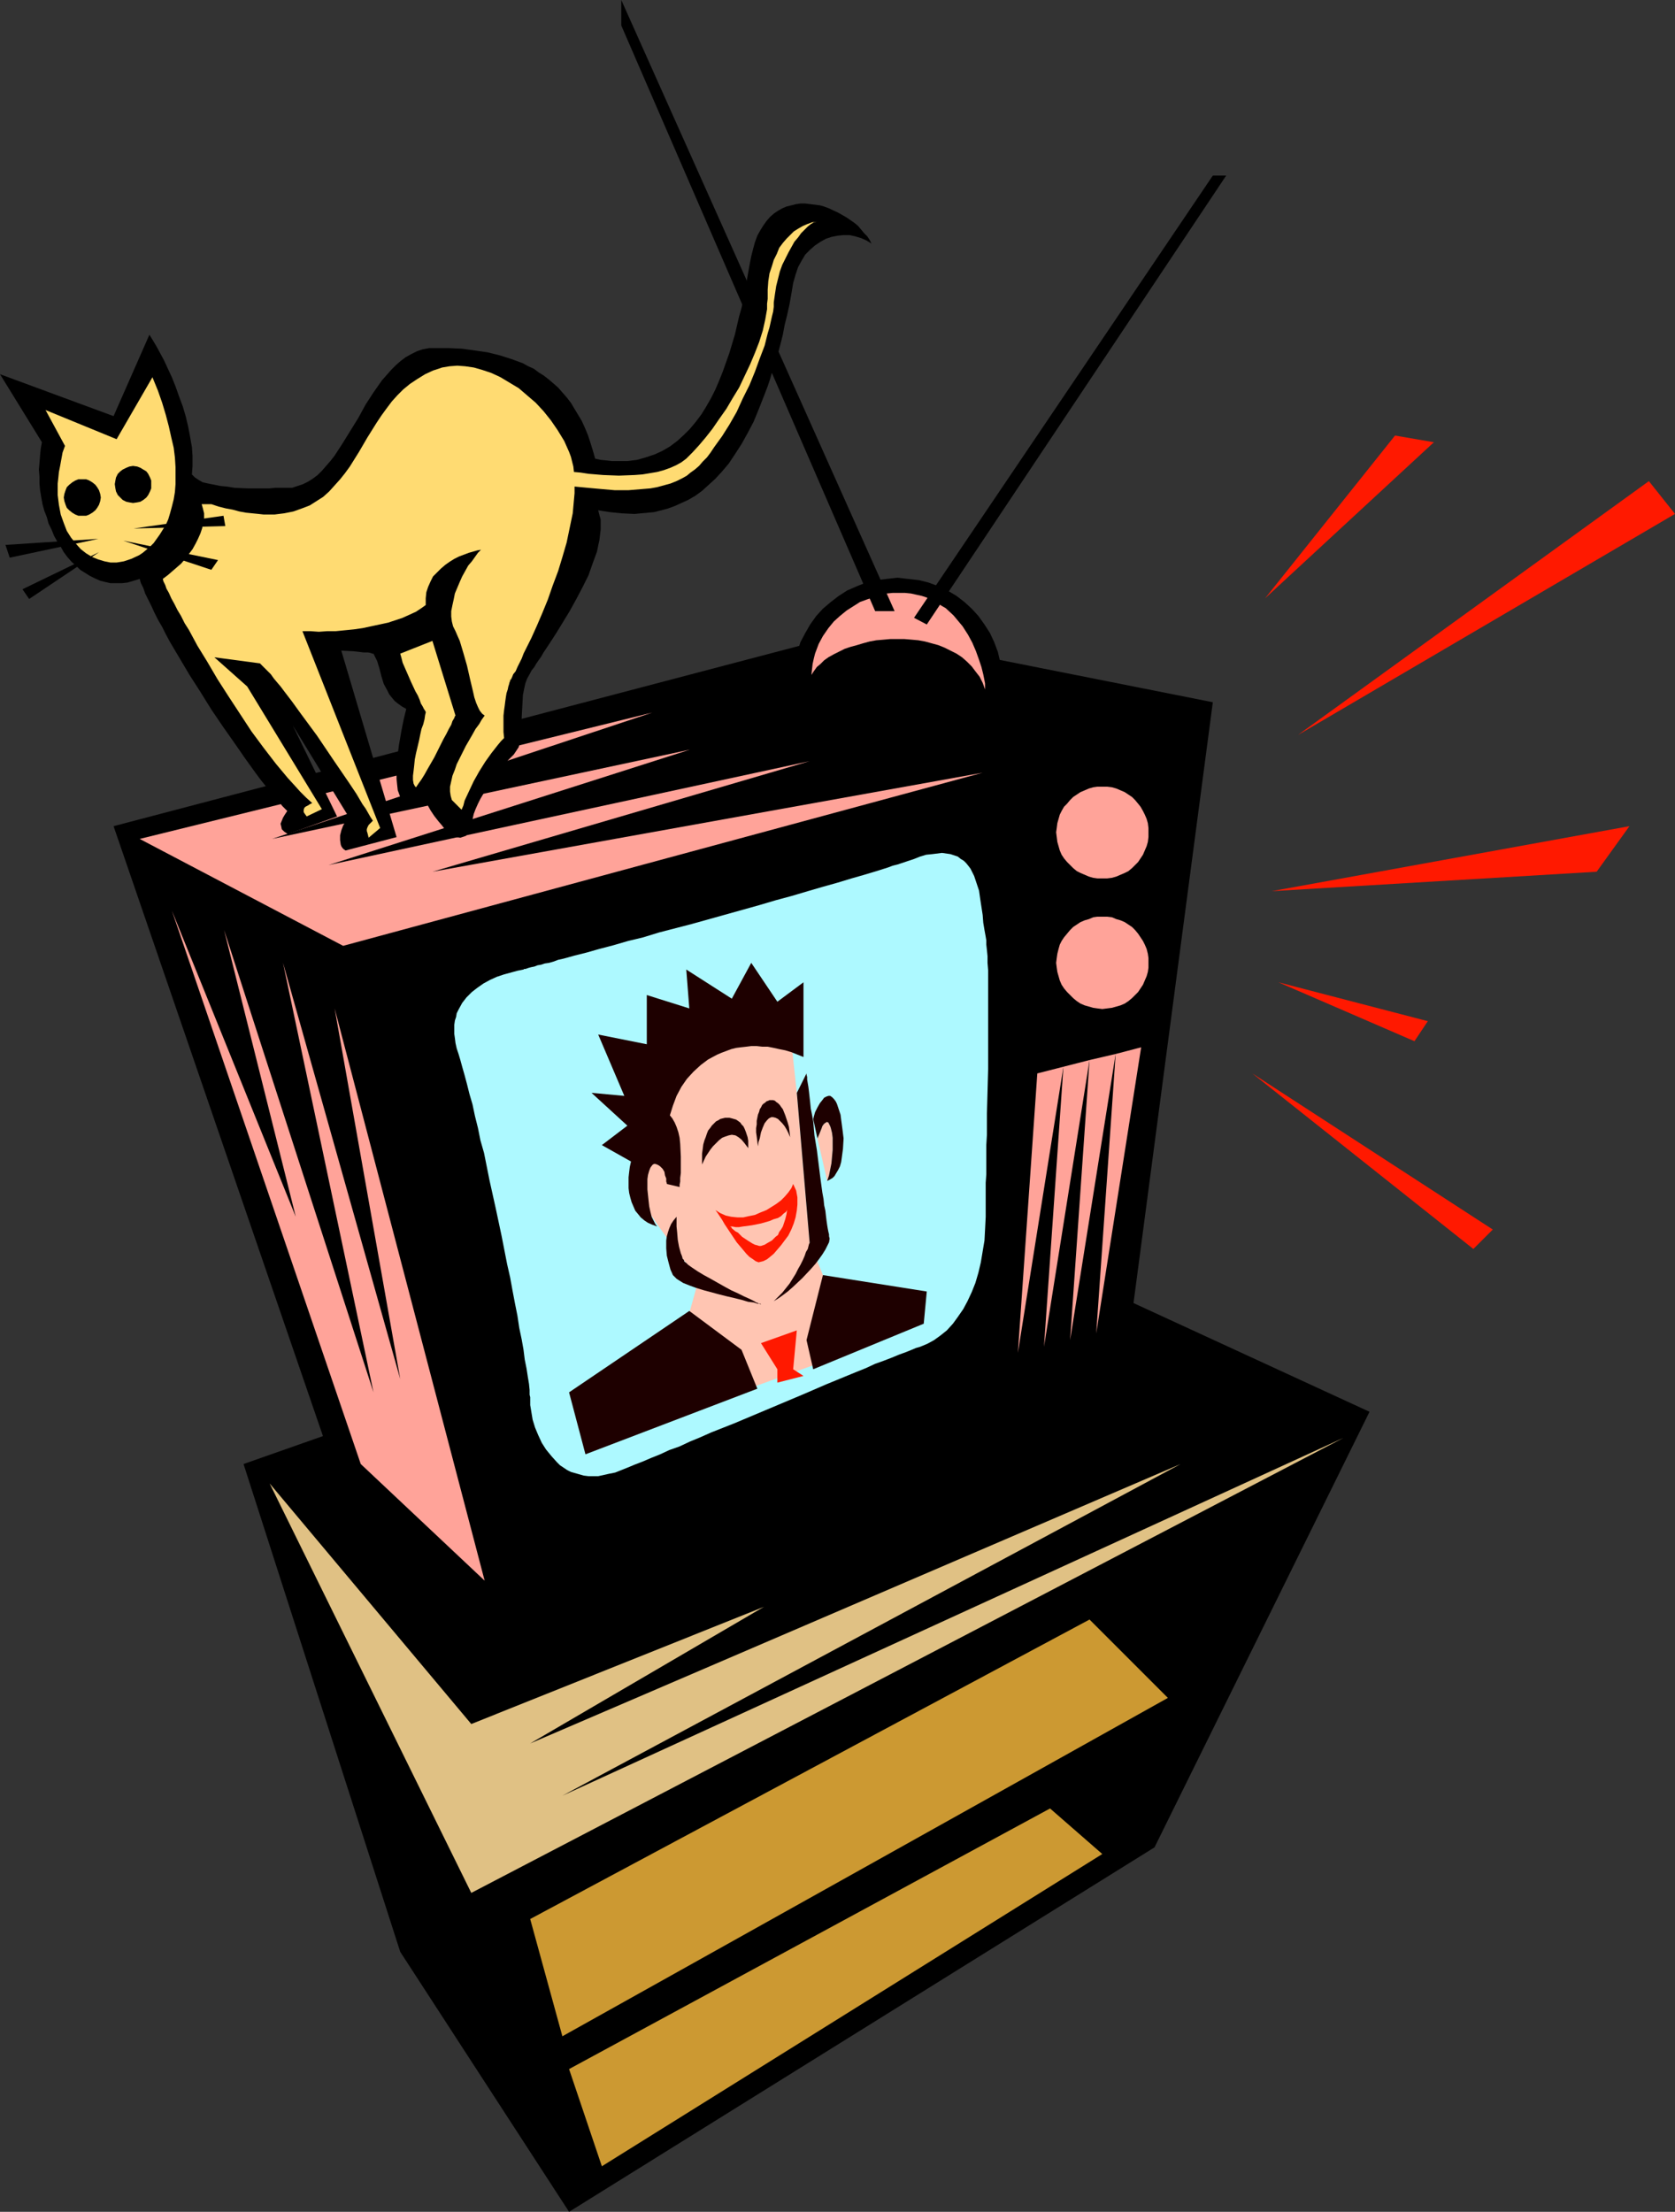 <?xml version="1.0" encoding="UTF-8" standalone="no"?>
<svg
   version="1.0"
   width="117.904mm"
   height="155.668mm"
   id="svg45"
   sodipodi:docname="Television 40.wmf"
   xmlns:inkscape="http://www.inkscape.org/namespaces/inkscape"
   xmlns:sodipodi="http://sodipodi.sourceforge.net/DTD/sodipodi-0.dtd"
   xmlns="http://www.w3.org/2000/svg"
   xmlns:svg="http://www.w3.org/2000/svg">
  <rect width="100%" height="100%" fill="#333333" stroke="none"/>
  <sodipodi:namedview
     id="namedview45"
     pagecolor="#ffffff"
     bordercolor="#000000"
     borderopacity="0.25"
     inkscape:showpageshadow="2"
     inkscape:pageopacity="0.0"
     inkscape:pagecheckerboard="0"
     inkscape:deskcolor="#d1d1d1"
     inkscape:document-units="mm" />
  <defs
     id="defs1">
    <pattern
       id="WMFhbasepattern"
       patternUnits="userSpaceOnUse"
       width="6"
       height="6"
       x="0"
       y="0" />
  </defs>
  <path
     style="fill:#000000;fill-opacity:1;fill-rule:evenodd;stroke:none"
     d="m 64.791,389.435 41.686,129.758 44.918,69.161 155.757,-96.955 57.197,-115.861 -112.617,-51.871 z"
     id="path1" />
  <path
     style="fill:#e0c184;fill-opacity:1;fill-rule:evenodd;stroke:none"
     d="M 71.739,394.606 125.381,503.518 357.401,382.486 149.617,477.663 314.1,389.435 l -173.046,74.332 62.206,-36.358 -77.879,31.187 z"
     id="path2" />
  <path
     style="fill:#cc9932;fill-opacity:1;fill-rule:evenodd;stroke:none"
     d="m 141.054,510.466 8.563,31.187 161.089,-90.006 -20.843,-20.845 z"
     id="path3" />
  <path
     style="fill:#cc9932;fill-opacity:1;fill-rule:evenodd;stroke:none"
     d="m 293.256,493.176 -13.895,-12.119 -127.966,69.323 8.725,25.855 z"
     id="path4" />
  <path
     style="fill:#000000;fill-opacity:1;fill-rule:evenodd;stroke:none"
     d="M 298.427,370.367 322.663,186.799 227.496,167.893 30.214,219.764 89.027,391.051 134.106,434.357 Z"
     id="path5" />
  <path
     style="fill:#ffa399;fill-opacity:1;fill-rule:evenodd;stroke:none"
     d="m 275.968,285.532 -5.17,74.332 12.118,-76.109 z"
     id="path6" />
  <path
     style="fill:#ffa399;fill-opacity:1;fill-rule:evenodd;stroke:none"
     d="m 282.916,283.754 -5.17,74.494 12.118,-76.271 z"
     id="path7" />
  <path
     style="fill:#ffa399;fill-opacity:1;fill-rule:evenodd;stroke:none"
     d="m 289.863,281.976 -5.17,74.494 12.118,-76.109 z"
     id="path8" />
  <path
     style="fill:#ffa399;fill-opacity:1;fill-rule:evenodd;stroke:none"
     d="m 296.811,280.361 -5.17,74.332 11.956,-76.109 z"
     id="path9" />
  <path
     style="fill:#ffa399;fill-opacity:1;fill-rule:evenodd;stroke:none"
     d="m 293.256,233.661 h 1.293 l 1.293,-0.162 1.131,-0.323 1.131,-0.485 1.131,-0.485 0.969,-0.485 0.969,-0.808 0.808,-0.808 0.808,-0.808 0.646,-0.97 0.646,-0.97 0.485,-1.131 0.485,-1.131 0.323,-1.131 0.162,-1.293 v -1.293 -1.131 l -0.162,-1.293 -0.323,-1.131 -0.485,-1.131 -0.485,-0.97 -0.646,-1.131 -0.646,-0.808 -0.808,-0.97 -0.808,-0.808 -0.969,-0.646 -0.969,-0.646 -1.131,-0.485 -1.131,-0.485 -1.131,-0.323 -1.293,-0.162 h -1.293 -1.293 l -1.131,0.162 -1.131,0.323 -1.131,0.485 -1.131,0.485 -0.969,0.646 -0.969,0.646 -0.808,0.808 -0.808,0.97 -0.808,0.808 -0.646,1.131 -0.485,0.97 -0.323,1.131 -0.323,1.131 -0.162,1.293 -0.162,1.131 0.162,1.293 0.162,1.293 0.323,1.131 0.323,1.131 0.485,1.131 0.646,0.97 0.808,0.97 0.808,0.808 0.808,0.808 0.969,0.808 0.969,0.485 1.131,0.485 1.131,0.485 1.131,0.323 1.131,0.162 z"
     id="path10" />
  <path
     style="fill:#ffa399;fill-opacity:1;fill-rule:evenodd;stroke:none"
     d="m 293.256,268.403 1.293,-0.162 1.293,-0.162 1.131,-0.323 1.131,-0.323 1.131,-0.485 0.969,-0.646 0.969,-0.808 0.808,-0.808 0.808,-0.808 0.646,-0.97 0.646,-0.97 0.485,-1.131 0.485,-1.131 0.323,-1.131 0.162,-1.131 v -1.293 -1.293 l -0.162,-1.131 -0.323,-1.293 -0.485,-1.131 -0.485,-0.97 -0.646,-0.97 -0.646,-0.97 -0.808,-0.97 -0.808,-0.808 -0.969,-0.646 -0.969,-0.646 -1.131,-0.485 -1.131,-0.323 -1.131,-0.485 -1.293,-0.162 h -1.293 -1.293 l -1.131,0.162 -1.131,0.485 -1.131,0.323 -1.131,0.485 -0.969,0.646 -0.969,0.646 -0.808,0.808 -0.808,0.97 -0.808,0.97 -0.646,0.97 -0.485,0.97 -0.323,1.131 -0.323,1.293 -0.162,1.131 -0.162,1.293 0.162,1.293 0.162,1.131 0.323,1.131 0.323,1.131 0.485,1.131 0.646,0.97 0.808,0.97 0.808,0.808 0.808,0.808 0.969,0.808 0.969,0.646 1.131,0.485 1.131,0.323 1.131,0.323 1.131,0.162 z"
     id="path11" />
  <path
     style="fill:#ffa399;fill-opacity:1;fill-rule:evenodd;stroke:none"
     d="M 37.162,223.157 91.289,251.597 261.426,205.544 115.041,231.883 215.378,202.474 87.411,230.106 183.548,199.403 72.385,223.157 173.53,189.546 Z"
     id="path12" />
  <path
     style="fill:#ffa399;fill-opacity:1;fill-rule:evenodd;stroke:none"
     d="M 45.725,242.225 95.975,389.435 128.936,420.46 89.027,268.241 106.477,366.812 75.293,256.122 99.368,370.367 59.621,247.396 78.686,323.667 Z"
     id="path13" />
  <path
     style="fill:#adf9ff;fill-opacity:1;fill-rule:evenodd;stroke:none"
     d="m 139.277,257.899 -1.616,0.323 -1.777,0.485 -1.777,0.485 -1.939,0.646 -1.777,0.808 -1.777,0.97 -1.616,1.131 -1.454,1.131 -1.454,1.454 -1.131,1.454 -0.969,1.778 -0.485,0.97 -0.162,0.97 -0.323,0.97 -0.162,1.131 v 1.131 1.293 l 0.162,1.131 0.162,1.293 0.323,1.454 0.485,1.454 0.485,1.616 0.485,1.778 0.646,2.262 0.646,2.424 0.646,2.585 0.808,2.747 0.646,3.07 0.808,3.232 0.646,3.232 0.969,3.393 1.454,7.272 1.616,7.272 1.616,7.595 1.454,7.433 0.808,3.555 0.646,3.555 0.646,3.393 0.646,3.232 0.485,3.232 0.646,3.07 0.485,2.747 0.323,2.585 0.485,2.424 0.323,2.101 0.323,1.939 0.162,1.616 v 0.646 0.646 l 0.162,0.646 v 0.323 1.778 l 0.323,1.939 0.323,1.939 0.646,2.101 0.808,1.939 0.969,2.101 1.131,1.778 1.454,1.778 1.454,1.616 0.808,0.808 0.969,0.646 0.969,0.646 0.969,0.485 1.131,0.323 1.131,0.323 1.131,0.323 1.293,0.162 h 1.293 1.293 l 1.454,-0.323 1.454,-0.323 1.616,-0.323 1.616,-0.646 1.616,-0.646 1.939,-0.808 2.1,-0.808 2.262,-0.97 2.424,-0.97 2.424,-1.131 2.747,-0.97 2.747,-1.293 2.747,-1.131 2.908,-1.293 6.14,-2.424 6.14,-2.585 6.14,-2.585 6.14,-2.585 5.978,-2.585 2.747,-1.131 2.747,-1.131 2.747,-1.131 2.424,-0.97 2.424,-1.131 2.262,-0.808 2.1,-0.808 1.939,-0.808 1.777,-0.646 1.616,-0.646 1.131,-0.485 1.131,-0.323 1.939,-0.808 1.777,-0.97 1.777,-1.293 1.616,-1.293 1.616,-1.778 1.293,-1.778 1.454,-2.101 1.131,-2.101 1.131,-2.424 0.969,-2.424 0.808,-2.747 0.646,-2.747 0.485,-2.909 0.485,-2.909 0.162,-3.07 0.162,-3.232 v -3.07 -1.778 -2.101 -2.101 l 0.162,-2.262 v -2.585 -2.424 -2.747 l 0.162,-2.747 v -5.656 l 0.162,-5.817 0.162,-5.979 v -5.817 -5.817 -7.918 -2.424 -2.262 -2.101 l -0.162,-1.939 v -1.778 l -0.162,-1.616 -0.162,-1.454 v -1.131 l -0.162,-0.97 -0.323,-1.778 -0.323,-1.939 -0.162,-2.101 -0.323,-2.101 -0.323,-2.101 -0.323,-2.262 -0.646,-1.939 -0.646,-1.939 -0.969,-1.939 -0.485,-0.646 -0.646,-0.808 -0.646,-0.646 -0.808,-0.485 -0.808,-0.646 -0.969,-0.323 -0.969,-0.323 -1.131,-0.162 -1.131,-0.162 -1.293,0.162 -1.293,0.162 -1.616,0.162 -1.616,0.485 -1.616,0.646 -0.969,0.323 -0.969,0.323 -2.424,0.808 -1.293,0.323 -1.293,0.485 -3.07,0.97 -3.231,0.97 -3.393,0.97 -3.716,1.131 -4.039,1.131 -3.878,1.131 -4.362,1.293 -4.201,1.131 -4.362,1.293 -17.935,5.009 -4.362,1.131 -4.362,1.131 -4.201,1.293 -4.039,0.97 -3.878,1.131 -3.716,0.97 -3.393,0.97 -3.231,0.808 -2.908,0.808 -1.454,0.323 -1.293,0.485 -1.131,0.323 -1.131,0.162 -0.969,0.323 -0.969,0.162 -0.808,0.323 -0.808,0.162 -0.646,0.162 -0.485,0.162 -0.485,0.162 h -0.323 z"
     id="path14" />
  <path
     style="fill:#000000;fill-opacity:1;fill-rule:evenodd;stroke:none"
     d="m 238.806,194.717 h 2.747 l 2.908,-0.162 2.585,-0.162 2.585,-0.162 2.424,-0.323 2.424,-0.323 2.1,-0.485 1.939,-0.485 1.777,-0.808 1.616,-0.808 1.454,-1.131 1.131,-1.293 0.969,-1.293 0.323,-0.808 0.323,-0.808 0.323,-0.97 0.162,-0.97 0.162,-0.97 v -0.97 l -0.162,-2.909 -0.485,-2.747 -0.646,-2.747 -0.969,-2.585 -1.131,-2.424 -1.454,-2.262 -1.616,-2.262 -1.777,-1.939 -1.939,-1.778 -2.1,-1.616 -2.424,-1.454 -2.424,-1.131 -2.585,-0.97 -2.585,-0.646 -2.908,-0.323 -2.747,-0.323 -2.908,0.323 -2.747,0.323 -2.747,0.646 -2.424,0.97 -2.585,1.131 -2.262,1.454 -2.1,1.616 -2.1,1.778 -1.777,1.939 -1.616,2.262 -1.293,2.262 -1.293,2.424 -0.808,2.585 -0.808,2.747 -0.323,2.747 -0.162,2.909 v 0.808 l 0.162,0.97 0.162,0.808 0.162,0.808 0.808,1.454 0.808,1.454 1.293,1.131 1.293,1.131 1.616,0.808 1.777,0.808 2.1,0.808 2.1,0.485 2.262,0.485 2.585,0.323 2.424,0.323 2.747,0.162 h 2.747 z"
     id="path15" />
  <path
     style="fill:#ffa399;fill-opacity:1;fill-rule:evenodd;stroke:none"
     d="m 262.073,183.406 v -0.485 -1.131 l -0.162,-0.808 -0.323,-1.616 -0.485,-1.939 -0.646,-1.939 -0.808,-2.262 -0.969,-2.262 -1.131,-2.101 -1.454,-2.262 -1.616,-1.939 -0.808,-0.97 -2.1,-1.939 -1.131,-0.646 -1.131,-0.808 -1.293,-0.646 -1.293,-0.646 -1.454,-0.485 -1.454,-0.323 -1.454,-0.323 -1.616,-0.162 h -1.777 -1.454 l -1.616,0.162 -1.616,0.323 -1.777,0.646 -1.939,0.646 -1.777,0.646 -1.777,1.131 -1.777,1.131 -1.777,1.454 -1.616,1.454 -1.454,1.778 -1.454,2.101 -1.131,2.101 -0.485,1.293 -0.485,1.293 -0.323,1.293 -0.323,1.454 -0.162,1.454 -0.162,1.454 0.646,-0.97 0.808,-1.131 0.969,-0.808 0.969,-0.97 1.131,-0.808 1.454,-0.808 1.293,-0.646 1.616,-0.808 1.454,-0.485 1.777,-0.485 1.616,-0.485 1.777,-0.485 1.777,-0.323 1.939,-0.162 1.777,-0.162 h 1.777 1.939 l 1.939,0.162 1.777,0.162 1.777,0.323 1.777,0.485 1.777,0.485 1.616,0.646 1.616,0.808 1.616,0.808 1.454,0.97 1.293,1.131 1.293,1.293 0.969,1.293 1.131,1.454 0.808,1.616 z"
     id="path16" />
  <path
     style="fill:#000000;fill-opacity:1;fill-rule:evenodd;stroke:none"
     d="M 237.998,162.561 165.29,0 v 6.787 l 67.538,155.774 z"
     id="path17" />
  <path
     style="fill:#000000;fill-opacity:1;fill-rule:evenodd;stroke:none"
     d="M 243.169,164.338 322.663,46.7 h 3.555 l -79.656,119.416 z"
     id="path18" />
  <path
     style="fill:#ff1900;fill-opacity:1;fill-rule:evenodd;stroke:none"
     d="m 338.336,237.054 95.167,-17.29 -8.725,12.119 z"
     id="path19" />
  <path
     style="fill:#ff1900;fill-opacity:1;fill-rule:evenodd;stroke:none"
     d="m 340.113,261.293 39.747,10.342 -3.555,5.333 z"
     id="path20" />
  <path
     style="fill:#ff1900;fill-opacity:1;fill-rule:evenodd;stroke:none"
     d="m 333.165,285.532 63.983,41.529 -5.17,5.171 z"
     id="path21" />
  <path
     style="fill:#ff1900;fill-opacity:1;fill-rule:evenodd;stroke:none"
     d="m 345.283,195.525 100.337,-58.819 -6.948,-8.726 z"
     id="path22" />
  <path
     style="fill:#ff1900;fill-opacity:1;fill-rule:evenodd;stroke:none"
     d="m 336.558,159.167 44.918,-41.529 -10.341,-1.778 z"
     id="path23" />
  <path
     style="fill:#ffc5b2;fill-opacity:1;fill-rule:evenodd;stroke:none"
     d="m 218.933,339.18 -3.555,-8.726 -3.393,-39.751 -1.777,-16.482 v 0 h -0.323 l -0.485,-0.162 h -0.485 l -0.808,-0.162 h -0.808 -1.131 l -1.131,-0.162 h -1.131 -1.293 l -2.908,0.162 -3.231,0.323 -3.231,0.485 -1.777,0.485 -1.616,0.485 -1.616,0.485 -1.777,0.646 -1.616,0.808 -1.616,0.97 -1.616,0.97 -1.454,1.131 -1.454,1.293 -1.293,1.293 -1.293,1.616 -1.293,1.616 -1.131,1.939 -0.969,1.939 -0.808,2.262 -0.646,2.424 -0.323,1.293 -0.162,1.778 -0.162,1.778 -0.162,1.939 v 1.939 l 0.162,2.101 0.162,4.201 0.323,2.101 0.162,2.101 0.162,1.778 0.323,1.778 0.323,1.616 0.323,1.293 0.323,1.131 0.323,0.808 0.323,0.808 0.485,0.646 0.646,0.97 0.646,0.97 2.908,4.04 1.293,1.778 0.646,0.808 0.485,0.808 0.485,0.485 0.485,0.485 0.162,0.323 v 0 l 4.362,5.171 -3.393,12.119 v 0.162 h 0.162 l 0.162,0.162 0.323,0.162 0.323,0.323 0.485,0.323 0.969,0.808 1.131,0.808 1.293,1.131 1.454,1.293 1.616,1.293 2.908,2.747 1.293,1.454 1.293,1.454 1.131,1.454 0.969,1.293 0.646,1.293 0.162,0.646 0.162,0.485 21.489,-7.756 z"
     id="path24" />
  <path
     style="fill:#1e0000;fill-opacity:1;fill-rule:evenodd;stroke:none"
     d="m 245.754,352.107 0.808,-8.564 -27.629,-4.363 -4.362,17.29 1.777,7.756 z"
     id="path25" />
  <path
     style="fill:#1e0000;fill-opacity:1;fill-rule:evenodd;stroke:none"
     d="m 183.386,348.714 13.895,10.342 4.201,10.342 -45.725,17.452 -4.362,-16.482 z"
     id="path26" />
  <path
     style="fill:#ff1900;fill-opacity:1;fill-rule:evenodd;stroke:none"
     d="m 202.452,357.278 9.533,-3.393 -0.969,10.342 2.747,1.778 -6.948,1.778 v -3.555 z"
     id="path27" />
  <path
     style="fill:#1e0000;fill-opacity:1;fill-rule:evenodd;stroke:none"
     d="m 213.762,281.169 v -19.876 l -6.948,5.171 -6.948,-10.342 -5.17,9.534 -12.118,-7.756 0.808,10.342 -11.31,-3.555 v 13.089 l -12.926,-2.585 6.948,16.321 -8.725,-0.808 9.533,8.726 -6.786,5.171 7.756,4.363 -0.323,1.454 -0.162,1.293 -0.162,1.454 v 1.454 1.454 l 0.162,1.293 0.323,1.293 0.323,1.131 0.485,1.131 0.485,1.131 0.808,0.97 0.646,0.808 0.969,0.808 0.969,0.646 1.131,0.485 1.293,0.485 -0.485,-0.646 -0.485,-0.97 -0.485,-0.97 -0.323,-1.293 -0.323,-1.454 -0.162,-1.454 -0.323,-3.07 v -1.454 -1.293 l 0.162,-1.131 0.323,-1.131 0.323,-0.808 0.485,-0.646 0.162,-0.162 0.323,-0.162 h 0.323 l 0.485,0.162 0.323,0.162 0.485,0.323 0.646,0.646 0.485,0.808 0.162,0.97 0.323,0.808 v 0.808 l 0.162,0.485 v 0.162 l 3.393,0.808 v -0.162 -0.485 l 0.162,-0.808 v -0.97 l 0.162,-1.293 v -1.293 -3.07 l -0.162,-3.393 -0.162,-1.616 -0.323,-1.454 -0.485,-1.454 -0.485,-1.131 -0.646,-1.131 -0.646,-0.808 0.808,-2.585 0.969,-2.585 1.293,-2.424 1.454,-2.101 1.777,-1.939 1.939,-1.778 1.939,-1.454 2.424,-1.293 1.131,-0.485 1.293,-0.485 1.293,-0.485 1.293,-0.323 1.293,-0.162 1.454,-0.162 1.293,-0.162 h 1.454 l 1.454,0.162 h 1.454 l 1.616,0.323 1.454,0.323 1.616,0.323 1.616,0.485 1.616,0.646 z"
     id="path28" />
  <path
     style="fill:#1e0000;fill-opacity:1;fill-rule:evenodd;stroke:none"
     d="m 214.57,285.532 v 0 0.323 l 0.162,0.646 v 0.646 l 0.162,0.97 0.162,0.97 0.162,1.293 0.162,1.454 0.162,1.454 0.162,1.616 0.323,1.616 0.323,1.778 0.323,3.717 0.646,3.878 0.969,7.756 0.485,3.555 0.323,1.778 0.162,1.616 0.323,1.454 0.162,1.454 0.162,1.293 0.162,1.131 0.162,0.97 0.162,0.808 0.162,0.646 v 0.485 l 0.162,0.646 -0.162,0.97 -0.485,0.97 -0.485,0.97 -0.808,1.293 -0.808,1.131 -0.969,1.293 -1.131,1.293 -2.424,2.585 -2.585,2.424 -1.293,1.131 -1.293,0.97 -1.131,0.808 -1.293,0.808 1.131,-1.131 1.131,-1.131 1.939,-2.424 1.616,-2.585 0.646,-1.293 0.646,-1.131 0.646,-1.293 0.485,-1.131 0.323,-0.97 0.485,-0.808 0.162,-0.646 0.162,-0.646 0.162,-0.323 v -0.162 l -3.393,-39.751 z"
     id="path29" />
  <path
     style="fill:#1e0000;fill-opacity:1;fill-rule:evenodd;stroke:none"
     d="m 179.993,323.667 v 1.293 0.485 0.808 l 0.162,1.616 0.162,1.939 0.323,1.778 0.485,1.778 0.323,0.808 0.162,0.646 0.323,0.323 0.162,0.485 0.485,0.323 0.485,0.485 1.131,0.808 1.454,0.97 1.616,0.97 1.777,0.97 3.716,2.101 1.777,0.97 1.777,0.808 1.616,0.808 1.454,0.646 1.293,0.646 0.485,0.323 0.485,0.162 0.323,0.162 h 0.323 l 0.162,0.162 v 0 0 h -0.162 l -0.323,-0.162 h -0.485 l -0.485,-0.162 -0.485,-0.162 -1.454,-0.162 -1.616,-0.485 -1.939,-0.485 -2.1,-0.485 -1.939,-0.485 -4.201,-1.131 -2.1,-0.646 -1.777,-0.646 -1.616,-0.646 -1.293,-0.808 -0.485,-0.323 -0.323,-0.323 -0.323,-0.323 -0.323,-0.323 -0.646,-1.454 -0.485,-1.778 -0.485,-1.939 -0.162,-1.939 v -1.131 -0.97 l 0.162,-1.131 0.323,-1.131 0.323,-0.97 0.485,-1.131 0.646,-0.97 z"
     id="path30" />
  <path
     style="fill:#ffc5b2;fill-opacity:1;fill-rule:evenodd;stroke:none"
     d="m 220.064,314.133 0.485,-1.454 0.323,-1.616 0.323,-1.616 0.162,-1.778 0.162,-1.778 v -1.616 -1.616 l -0.162,-1.293 -0.323,-1.293 -0.162,-0.485 -0.162,-0.323 -0.162,-0.323 -0.162,-0.323 -0.323,-0.162 h -0.162 l -0.162,0.162 -0.323,0.162 -0.323,0.323 -0.323,0.485 -0.162,0.485 -0.323,0.808 -0.323,0.808 -0.485,1.131 z"
     id="path31" />
  <path
     style="fill:#1e0000;fill-opacity:1;fill-rule:evenodd;stroke:none"
     d="m 199.059,305.407 v -0.97 -0.97 l -0.162,-0.97 -0.485,-1.454 -0.323,-0.808 -0.323,-0.646 -0.485,-0.485 -0.323,-0.485 -0.646,-0.485 -0.485,-0.323 -1.131,-0.323 -0.646,-0.162 h -1.131 l -1.293,0.323 -0.485,0.323 -0.646,0.323 -0.485,0.485 -0.646,0.646 -0.323,0.485 -0.646,0.808 -0.323,0.808 -0.323,0.97 -0.323,0.808 -0.323,1.131 -0.162,1.293 -0.162,1.131 v 1.454 1.454 l 0.969,-2.101 1.293,-1.939 0.646,-0.808 0.808,-0.808 0.808,-0.808 0.808,-0.646 0.808,-0.323 0.969,-0.323 0.808,-0.162 0.969,0.162 0.808,0.485 0.808,0.646 0.808,0.97 0.485,0.646 z"
     id="path32" />
  <path
     style="fill:#1e0000;fill-opacity:1;fill-rule:evenodd;stroke:none"
     d="m 201.644,304.922 -0.162,-1.293 -0.162,-1.293 -0.162,-1.131 v -1.131 l 0.162,-0.97 v -0.97 l 0.162,-0.808 0.162,-0.808 0.323,-0.808 0.162,-0.646 0.323,-0.485 0.323,-0.646 0.323,-0.323 0.485,-0.323 0.323,-0.323 0.485,-0.162 0.323,-0.162 h 0.485 0.485 l 0.485,0.162 0.323,0.323 0.485,0.323 0.485,0.485 0.323,0.485 0.485,0.646 0.323,0.808 0.323,0.808 0.323,0.97 0.323,0.97 0.323,1.131 0.162,1.293 0.162,1.454 -0.485,-1.131 -0.485,-0.97 -0.485,-0.808 -0.646,-0.808 -0.646,-0.646 -0.485,-0.485 -0.646,-0.323 -0.646,-0.162 h -0.485 l -0.646,0.323 -0.485,0.485 -0.646,0.808 -0.485,1.131 -0.485,1.293 -0.162,0.808 -0.162,0.808 -0.323,0.97 z"
     id="path33" />
  <path
     style="fill:#ff1900;fill-opacity:1;fill-rule:evenodd;stroke:none"
     d="m 209.4,321.89 -0.162,1.131 -0.323,1.293 -0.323,0.97 -0.323,0.97 -0.485,0.808 -0.485,0.646 -0.323,0.808 -0.646,0.485 -0.969,0.97 -1.131,0.646 -0.808,0.485 -0.969,0.323 h -0.485 l -0.485,-0.162 -0.646,-0.162 -0.646,-0.323 -1.293,-0.808 -1.454,-0.97 -1.131,-1.131 -0.646,-0.323 -0.969,-0.808 -0.162,-0.323 -0.323,-0.162 v 0 h 0.646 l 0.808,0.162 h 0.969 l 0.969,-0.162 2.424,-0.323 2.424,-0.485 2.262,-0.646 1.131,-0.485 1.131,-0.323 0.808,-0.485 0.646,-0.646 0.646,-0.485 0.323,-0.485 1.616,-6.948 -0.485,1.131 -0.808,1.131 -0.969,1.131 -0.969,0.97 -1.293,0.97 -1.293,0.808 -1.293,0.808 -1.616,0.646 -1.454,0.646 -1.616,0.323 -1.454,0.323 h -1.616 l -1.616,-0.162 -1.454,-0.323 -1.454,-0.646 -1.293,-0.808 0.485,0.646 0.646,0.97 0.646,0.97 0.646,1.131 1.616,2.424 1.616,2.424 1.777,2.101 0.808,0.97 0.808,0.808 0.969,0.646 0.646,0.485 0.808,0.323 0.646,-0.162 0.646,-0.162 0.969,-0.485 0.808,-0.646 0.969,-0.808 0.969,-1.131 0.969,-1.131 0.969,-1.293 0.969,-1.293 0.808,-1.616 0.646,-1.616 0.485,-1.616 0.323,-1.778 0.162,-1.616 v -1.939 l -0.323,-1.778 -0.808,-1.778 z"
     id="path34" />
  <path
     style="fill:#1e0000;fill-opacity:1;fill-rule:evenodd;stroke:none"
     d="m 216.347,297.651 0.485,-1.778 0.646,-1.293 0.646,-1.131 0.646,-0.808 0.485,-0.646 0.646,-0.323 0.485,-0.162 h 0.485 l 0.485,0.323 0.485,0.485 0.485,0.646 0.323,0.646 0.323,0.97 0.323,0.97 0.323,0.97 0.162,1.293 0.323,2.424 0.323,2.585 -0.162,2.747 -0.323,2.424 -0.162,1.131 -0.323,1.131 -0.485,0.97 -0.485,0.808 -0.485,0.808 -0.485,0.485 -0.808,0.485 -0.646,0.323 0.485,-1.454 0.323,-1.616 0.323,-1.616 0.162,-1.778 0.162,-1.778 v -1.616 -1.616 l -0.162,-1.293 -0.323,-1.293 -0.162,-0.485 -0.162,-0.323 -0.162,-0.323 -0.162,-0.323 -0.323,-0.162 h -0.162 l -0.162,0.162 -0.323,0.162 -0.323,0.323 -0.323,0.485 -0.162,0.485 -0.323,0.808 -0.323,0.808 -0.485,1.131 z"
     id="path35" />
  <path
     style="fill:#000000;fill-opacity:1;fill-rule:evenodd;stroke:none"
     d="m 76.424,215.724 -1.293,-1.293 -1.293,-1.616 -1.293,-1.616 -1.454,-1.616 -1.454,-1.778 -1.454,-1.939 -2.908,-4.04 -2.908,-4.201 -3.07,-4.363 -3.07,-4.525 -2.908,-4.686 -2.908,-4.525 -2.585,-4.363 -2.585,-4.363 -1.131,-2.101 -0.969,-1.939 -1.131,-1.939 -0.969,-1.939 -0.808,-1.778 -0.808,-1.616 -0.808,-1.616 -0.485,-1.454 -0.646,-1.293 -0.323,-1.131 -1.616,0.485 -1.616,0.485 -1.454,0.162 H 30.861 29.406 l -1.454,-0.323 -1.293,-0.323 -1.454,-0.646 -1.293,-0.646 -1.293,-0.808 -1.293,-0.808 -1.131,-1.131 -1.131,-0.97 -1.131,-1.293 -0.969,-1.293 -0.808,-1.454 -0.969,-1.454 -0.808,-1.454 -0.646,-1.616 -0.808,-1.616 -0.485,-1.778 -0.646,-1.616 -0.485,-1.778 -0.323,-1.778 -0.323,-1.939 -0.162,-1.778 v -1.778 l -0.162,-1.939 0.162,-1.778 0.162,-1.939 0.162,-1.778 0.323,-1.778 L 0,99.54 l 30.214,11.15 9.533,-21.653 0.808,1.293 0.969,1.616 0.969,1.778 1.131,2.101 0.969,2.101 1.131,2.424 0.969,2.424 0.969,2.747 0.969,2.585 0.808,2.747 0.646,2.747 0.485,2.585 0.485,2.747 0.162,2.424 v 2.585 l -0.162,2.262 0.808,0.808 0.969,0.646 1.131,0.646 1.454,0.323 1.616,0.323 1.616,0.323 1.777,0.162 1.939,0.323 3.716,0.162 h 5.494 l 1.616,-0.162 h 2.908 1.616 l 1.454,-0.485 1.454,-0.485 1.293,-0.646 1.293,-0.808 1.293,-0.97 1.131,-1.131 1.131,-1.293 1.131,-1.293 1.131,-1.454 2.1,-3.232 2.1,-3.393 2.1,-3.393 1.939,-3.555 2.1,-3.232 2.262,-3.232 1.293,-1.454 1.131,-1.293 1.293,-1.293 1.293,-1.131 1.293,-0.97 1.454,-0.808 1.616,-0.808 1.454,-0.485 1.777,-0.323 h 1.616 3.555 l 3.555,0.162 3.393,0.485 3.393,0.485 3.231,0.808 3.07,0.97 3.07,1.131 1.454,0.808 1.454,0.646 1.293,0.97 1.293,0.808 1.454,1.131 1.131,0.97 1.293,1.131 1.131,1.293 1.131,1.293 1.131,1.454 0.969,1.616 0.969,1.616 0.969,1.616 0.808,1.778 0.808,1.939 0.646,1.939 0.646,2.101 0.646,2.262 1.454,0.323 1.616,0.162 1.454,0.162 h 1.293 2.747 l 2.585,-0.323 2.262,-0.646 2.424,-0.808 2.1,-0.97 1.939,-1.131 1.939,-1.454 1.777,-1.616 1.616,-1.616 1.616,-1.939 1.454,-1.939 1.293,-2.101 1.293,-2.262 1.131,-2.262 0.969,-2.262 0.969,-2.424 1.777,-5.009 1.454,-4.848 1.131,-4.848 0.646,-2.262 0.485,-2.262 0.323,-2.262 0.485,-2.101 0.323,-1.939 0.323,-1.778 0.323,-1.778 0.323,-1.616 0.485,-1.939 0.485,-1.778 0.646,-1.778 0.808,-1.454 0.808,-1.293 0.808,-1.131 0.969,-1.131 1.131,-0.97 0.969,-0.646 1.131,-0.646 1.131,-0.485 1.293,-0.323 1.293,-0.323 1.131,-0.162 h 1.293 l 1.293,0.162 1.293,0.162 1.293,0.162 1.131,0.323 1.293,0.485 2.424,1.131 2.262,1.293 2.1,1.454 0.969,0.808 0.808,0.97 0.808,0.97 0.808,0.808 0.646,0.97 0.485,0.97 -1.293,-0.808 -1.454,-0.646 -1.616,-0.485 -1.454,-0.323 h -1.616 l -1.616,0.162 -1.616,0.323 -1.454,0.485 -1.454,0.808 -1.454,0.97 -1.293,1.131 -1.293,1.293 -0.969,1.616 -0.969,1.778 -0.646,1.939 -0.646,2.262 -0.485,2.909 -0.485,2.747 -0.646,2.909 -0.646,2.585 -0.485,2.585 -0.646,2.585 -0.646,2.424 -1.454,4.525 -0.646,2.262 -0.646,1.939 -0.808,2.101 -1.454,3.717 -1.454,3.555 -1.616,3.07 -1.616,2.909 -1.777,2.747 -1.616,2.424 -1.777,2.101 -1.777,1.939 -1.777,1.616 -1.777,1.616 -1.777,1.293 -1.939,1.131 -1.777,0.808 -1.777,0.808 -1.777,0.646 -1.777,0.485 -1.939,0.485 -1.777,0.162 -1.777,0.162 -1.616,0.162 -3.393,-0.162 -3.231,-0.323 -3.07,-0.485 0.323,1.293 0.323,1.131 v 1.293 1.454 l -0.162,1.293 -0.162,1.454 -0.323,1.454 -0.323,1.616 -1.131,3.07 -1.131,3.232 -1.616,3.232 -1.616,3.07 -1.777,3.232 -1.777,2.909 -1.777,2.909 -1.777,2.747 -1.616,2.424 -0.646,1.131 -0.808,1.131 -0.646,0.97 -0.162,0.323 -0.323,0.485 -0.646,0.808 -0.323,0.646 -0.808,1.454 -0.485,1.293 -0.323,1.454 -0.323,1.616 -0.162,3.07 -0.162,2.909 v 2.909 1.454 l -0.162,1.293 -0.323,1.131 -0.323,1.131 -0.646,0.97 -0.646,0.97 -0.808,0.808 -0.969,0.97 -1.777,2.262 -1.939,2.424 -1.777,2.585 -1.616,2.747 -0.646,1.293 -0.646,1.454 -0.485,1.293 -0.323,1.454 -0.162,1.293 -0.162,1.293 -0.485,0.808 -0.485,0.485 -0.485,0.485 -0.485,0.162 -0.485,0.162 -0.485,0.162 -0.969,-0.162 -0.808,-0.323 -0.808,-0.485 -0.323,-0.162 -0.162,-0.162 v -0.162 0 l -0.162,-0.162 -0.323,-0.323 -0.323,-0.323 -0.485,-0.323 -0.485,-0.646 -0.969,-1.131 -1.131,-1.454 -0.969,-1.454 -0.808,-1.454 -0.162,-0.646 -0.323,-0.646 -5.978,0.808 -0.646,-0.97 -0.323,-1.131 -0.485,-1.293 -0.162,-1.454 -0.162,-1.616 v -1.616 l 0.162,-1.939 v -1.778 l 0.485,-3.717 0.646,-3.717 0.323,-1.616 0.323,-1.616 0.323,-1.293 0.323,-1.293 -1.131,-0.646 -1.131,-0.808 -0.808,-0.646 -0.808,-0.97 -0.646,-0.808 -0.485,-0.97 -0.969,-1.778 -0.646,-2.101 -0.485,-1.939 -0.646,-2.101 -0.969,-1.939 v 0 h -0.162 -0.162 l -0.323,-0.162 -0.808,-0.162 H 96.783 l -1.293,-0.162 -1.454,-0.162 -3.231,-0.162 14.703,49.608 -13.572,3.555 -0.485,-0.323 -0.323,-0.323 -0.323,-0.485 -0.162,-0.485 -0.162,-1.131 v -1.293 l 0.323,-1.293 0.485,-1.293 0.646,-1.131 0.969,-0.97 -15.026,-24.562 11.795,24.239 -13.087,4.686 -0.485,-0.323 -0.485,-0.323 -0.646,-0.646 -0.162,-0.808 -0.162,-0.646 0.323,-0.808 0.323,-0.808 0.485,-0.808 z"
     id="path36" />
  <path
     style="fill:#ffdb72;fill-opacity:1;fill-rule:evenodd;stroke:none"
     d="m 40.555,100.348 -9.533,16.482 -18.904,-7.756 5.17,9.534 -0.646,1.778 -0.323,1.778 -0.323,1.778 -0.323,1.616 -0.162,1.616 -0.162,1.454 v 1.616 1.454 l 0.162,1.293 0.162,1.293 0.485,2.585 0.808,2.262 0.808,2.101 1.131,1.778 1.293,1.616 1.293,1.454 1.454,1.131 1.616,0.97 1.616,0.646 1.616,0.485 1.616,0.323 h 0.808 0.808 l 0.969,-0.162 0.969,-0.162 0.969,-0.323 0.969,-0.323 2.1,-0.97 0.969,-0.646 0.969,-0.808 0.969,-0.808 0.969,-0.97 0.808,-1.131 0.808,-1.131 0.808,-1.293 0.808,-1.293 0.646,-1.454 0.485,-1.616 0.485,-1.778 0.485,-1.939 0.323,-1.939 0.162,-2.101 v -2.262 -2.262 l -0.162,-2.585 -0.323,-2.585 -0.646,-2.747 -0.646,-2.909 -0.808,-3.07 -0.969,-3.232 -1.131,-3.232 z"
     id="path37" />
  <path
     style="fill:#ffdb72;fill-opacity:1;fill-rule:evenodd;stroke:none"
     d="m 115.041,170.479 -8.563,3.393 0.323,1.131 0.323,1.293 1.131,2.585 1.131,2.585 1.131,2.424 0.646,1.131 0.485,1.131 0.323,0.97 0.485,0.808 0.323,0.646 0.323,0.485 0.162,0.323 v 0.162 l -0.162,0.646 -0.162,1.131 -0.323,1.293 -0.485,1.293 -0.323,1.454 -0.323,1.616 -0.808,3.393 -0.323,1.616 -0.162,1.616 -0.162,1.454 -0.162,1.293 v 1.131 l 0.162,0.97 0.162,0.323 0.162,0.323 0.162,0.162 0.162,0.162 0.646,-0.97 0.808,-1.131 0.808,-1.293 0.808,-1.454 1.777,-3.07 1.616,-3.232 0.808,-1.616 0.808,-1.454 0.646,-1.293 0.646,-1.131 0.323,-0.97 0.485,-0.808 0.162,-0.485 0.162,-0.162 v 0 z"
     id="path38" />
  <path
     style="fill:#ffdb72;fill-opacity:1;fill-rule:evenodd;stroke:none"
     d="m 85.634,215.239 -19.874,-32.641 -8.725,-7.756 12.118,1.616 0.646,0.646 0.646,0.646 0.808,0.808 0.808,0.808 0.808,1.131 0.808,0.97 0.969,1.131 0.969,1.293 2.1,2.747 2.1,2.909 2.262,3.07 2.262,3.07 4.362,6.464 2.1,3.07 2.1,3.07 1.939,2.909 1.616,2.747 0.808,1.131 0.646,1.131 0.646,1.131 0.646,0.97 -0.646,0.646 -0.485,0.485 -0.323,0.646 -0.162,0.485 v 0.485 l 0.162,0.485 0.162,0.646 0.162,0.646 3.07,-2.585 -20.681,-52.356 h 2.1 l 2.262,0.162 2.262,-0.162 h 2.262 l 4.847,-0.485 2.262,-0.323 4.524,-0.97 2.262,-0.485 1.939,-0.646 1.939,-0.646 1.777,-0.808 1.777,-0.808 1.454,-0.97 1.131,-0.808 v -1.778 l 0.162,-1.616 0.485,-1.454 0.646,-1.454 0.646,-1.293 0.969,-0.97 1.131,-1.131 1.131,-0.97 1.131,-0.808 1.293,-0.808 1.293,-0.646 1.293,-0.485 1.293,-0.485 1.131,-0.323 1.131,-0.323 0.969,-0.162 -0.808,0.808 -0.808,1.131 -0.808,1.131 -0.969,1.131 -0.808,1.454 -0.808,1.454 -0.646,1.454 -1.293,3.07 -0.323,1.616 -0.323,1.454 -0.323,1.616 v 1.454 l 0.162,1.293 0.323,1.293 0.646,1.293 0.485,1.131 0.646,1.454 0.485,1.616 0.485,1.616 0.969,3.393 0.808,3.555 0.808,3.393 0.323,1.454 0.485,1.454 0.485,1.131 0.485,0.97 0.646,0.808 0.646,0.485 -0.808,1.131 -0.646,1.131 -0.969,1.293 -0.808,1.454 -1.777,3.07 -1.616,3.232 -0.808,1.616 -0.485,1.454 -0.646,1.616 -0.323,1.454 -0.323,1.454 v 1.293 l 0.162,1.131 0.323,1.131 2.585,2.585 0.485,-1.131 0.323,-1.293 1.131,-2.424 1.293,-2.747 1.454,-2.585 1.616,-2.585 1.616,-2.262 1.777,-2.262 0.808,-0.97 0.808,-0.808 -0.162,-1.616 v -1.454 -1.454 -1.454 l 0.162,-1.454 0.162,-1.131 0.162,-1.293 0.162,-1.131 0.162,-0.97 0.323,-0.97 0.162,-0.808 0.162,-0.485 0.162,-0.646 0.162,-0.323 v -0.323 h 0.162 l 0.323,-0.646 0.323,-0.808 0.646,-0.808 0.485,-1.131 0.485,-0.97 0.646,-1.293 0.485,-1.293 0.646,-1.293 1.454,-2.909 1.454,-3.232 1.454,-3.393 1.454,-3.555 1.293,-3.717 1.454,-3.878 1.131,-3.717 1.131,-3.878 0.808,-3.878 0.808,-3.878 0.323,-3.555 0.162,-1.778 v -1.778 l 3.393,0.323 3.555,0.323 3.716,0.323 h 3.716 l 3.878,-0.323 1.939,-0.162 1.777,-0.323 1.777,-0.485 1.777,-0.485 1.616,-0.646 1.616,-0.808 1.131,-0.646 0.969,-0.808 1.131,-0.808 1.131,-0.97 0.969,-1.131 1.131,-1.131 0.969,-1.293 0.969,-1.454 2.1,-2.909 1.939,-3.07 1.939,-3.393 1.616,-3.555 1.777,-3.555 1.454,-3.555 1.293,-3.555 1.293,-3.393 0.808,-3.232 0.485,-1.616 0.323,-1.454 0.323,-1.454 0.323,-1.293 0.162,-1.293 v -1.131 l 0.323,-2.262 0.323,-2.101 0.485,-1.939 0.485,-1.939 0.646,-1.778 0.808,-1.616 0.808,-1.616 0.808,-1.454 0.808,-1.454 0.969,-1.131 0.808,-1.131 0.969,-0.97 0.808,-0.808 0.808,-0.646 0.808,-0.485 0.808,-0.162 -1.293,0.162 -1.293,0.485 -1.131,0.485 -1.131,0.646 -1.293,0.808 -0.969,0.97 -0.969,0.97 -0.969,1.131 -0.969,1.293 -0.646,1.616 -0.808,1.616 -0.485,1.616 -0.646,1.939 -0.323,2.101 -0.162,2.262 v 2.424 l -0.162,1.293 v 1.454 l -0.485,2.747 -0.646,2.909 -0.969,3.07 -1.131,2.909 -1.293,3.07 -1.454,3.07 -1.454,3.07 -1.777,2.909 -1.616,2.747 -1.939,2.747 -1.777,2.585 -1.777,2.262 -1.777,2.101 -1.777,1.939 -1.616,1.616 -1.293,0.97 -1.454,0.808 -1.454,0.646 -1.777,0.646 -1.777,0.485 -1.939,0.323 -1.939,0.323 -2.1,0.162 -4.201,0.162 -4.201,-0.162 -3.878,-0.323 -2.1,-0.323 -1.777,-0.162 -0.162,-1.454 -0.323,-1.293 -0.323,-1.293 -0.485,-1.293 -1.293,-2.909 -1.777,-2.909 -1.777,-2.585 -1.939,-2.424 -2.1,-2.262 -2.262,-1.939 -2.262,-1.939 -2.424,-1.454 -2.424,-1.454 -2.424,-1.131 -2.424,-0.808 -2.262,-0.646 -2.262,-0.323 -2.1,-0.162 -2.1,0.162 -0.969,0.162 -0.969,0.162 -2.424,0.808 -2.1,0.97 -2.1,1.293 -1.939,1.293 -1.777,1.454 -1.616,1.616 -1.454,1.616 -1.454,1.939 -1.293,1.778 -1.293,1.939 -2.424,3.878 -2.262,3.878 -2.424,3.878 -1.293,1.778 -1.293,1.616 -1.454,1.616 -1.454,1.616 -1.616,1.454 -1.777,1.131 -1.777,1.131 -2.1,0.808 -2.262,0.808 -2.424,0.485 -2.585,0.323 h -2.908 l -1.454,-0.162 -1.616,-0.162 -1.616,-0.162 -1.777,-0.323 -1.777,-0.485 -1.777,-0.323 -1.939,-0.485 -1.939,-0.646 h -2.585 l 0.323,1.131 0.323,1.293 v 1.293 l -0.323,1.293 -0.162,1.293 -0.485,1.454 -0.646,1.454 -0.646,1.293 -0.808,1.454 -0.969,1.293 -0.969,1.293 -1.131,1.293 -2.424,2.101 -1.131,0.97 -1.293,0.97 0.162,0.646 0.485,0.97 0.323,0.97 0.646,1.131 0.646,1.454 0.808,1.454 0.808,1.616 0.969,1.616 0.969,1.939 1.131,1.778 1.131,2.101 1.131,2.101 2.585,4.201 2.747,4.686 2.908,4.525 3.07,4.686 3.07,4.686 3.231,4.363 3.231,4.201 1.616,1.939 1.616,1.939 1.777,1.939 1.454,1.616 1.616,1.616 1.616,1.454 -0.646,0.323 -0.485,0.323 -0.646,0.323 -0.323,0.323 -0.162,0.485 v 0.646 l 0.323,0.485 0.485,0.646 z"
     id="path39" />
  <path
     style="fill:#000000;fill-opacity:1;fill-rule:evenodd;stroke:none"
     d="m 35.385,133.797 1.131,-0.162 0.808,-0.162 0.808,-0.485 0.808,-0.646 0.485,-0.646 0.485,-0.97 0.323,-0.808 v -1.131 -0.97 l -0.323,-0.808 -0.485,-0.97 -0.485,-0.646 -0.808,-0.485 -0.808,-0.485 -0.808,-0.323 -1.131,-0.162 -0.969,0.162 -0.808,0.323 -0.969,0.485 -0.646,0.485 -0.646,0.646 -0.485,0.97 -0.162,0.808 -0.162,0.97 0.162,1.131 0.162,0.808 0.485,0.97 0.646,0.646 0.646,0.646 0.969,0.485 0.808,0.162 z"
     id="path40" />
  <path
     style="fill:#000000;fill-opacity:1;fill-rule:evenodd;stroke:none"
     d="m 21.974,137.191 h 0.969 l 0.808,-0.323 0.808,-0.485 0.808,-0.646 0.485,-0.646 0.485,-0.808 0.323,-0.97 0.162,-0.97 -0.162,-0.97 -0.323,-0.97 -0.485,-0.808 -0.485,-0.646 -0.808,-0.646 -0.808,-0.485 -0.808,-0.323 H 21.974 20.843 l -0.808,0.323 -0.808,0.485 -0.808,0.646 -0.646,0.646 -0.323,0.808 -0.323,0.97 -0.162,0.97 0.162,0.97 0.323,0.97 0.323,0.808 0.646,0.646 0.808,0.646 0.808,0.485 0.808,0.323 z"
     id="path41" />
  <path
     style="fill:#000000;fill-opacity:1;fill-rule:evenodd;stroke:none"
     d="m 26.175,143.331 -24.721,1.616 1.131,3.393 z"
     id="path42" />
  <path
     style="fill:#000000;fill-opacity:1;fill-rule:evenodd;stroke:none"
     d="m 26.337,146.886 -20.358,9.857 1.777,2.585 z"
     id="path43" />
  <path
     style="fill:#000000;fill-opacity:1;fill-rule:evenodd;stroke:none"
     d="m 32.799,143.816 25.206,5.171 -1.777,2.585 z"
     id="path44" />
  <path
     style="fill:#000000;fill-opacity:1;fill-rule:evenodd;stroke:none"
     d="m 35.546,140.584 24.398,-0.646 -0.485,-2.747 z"
     id="path45" />
</svg>

